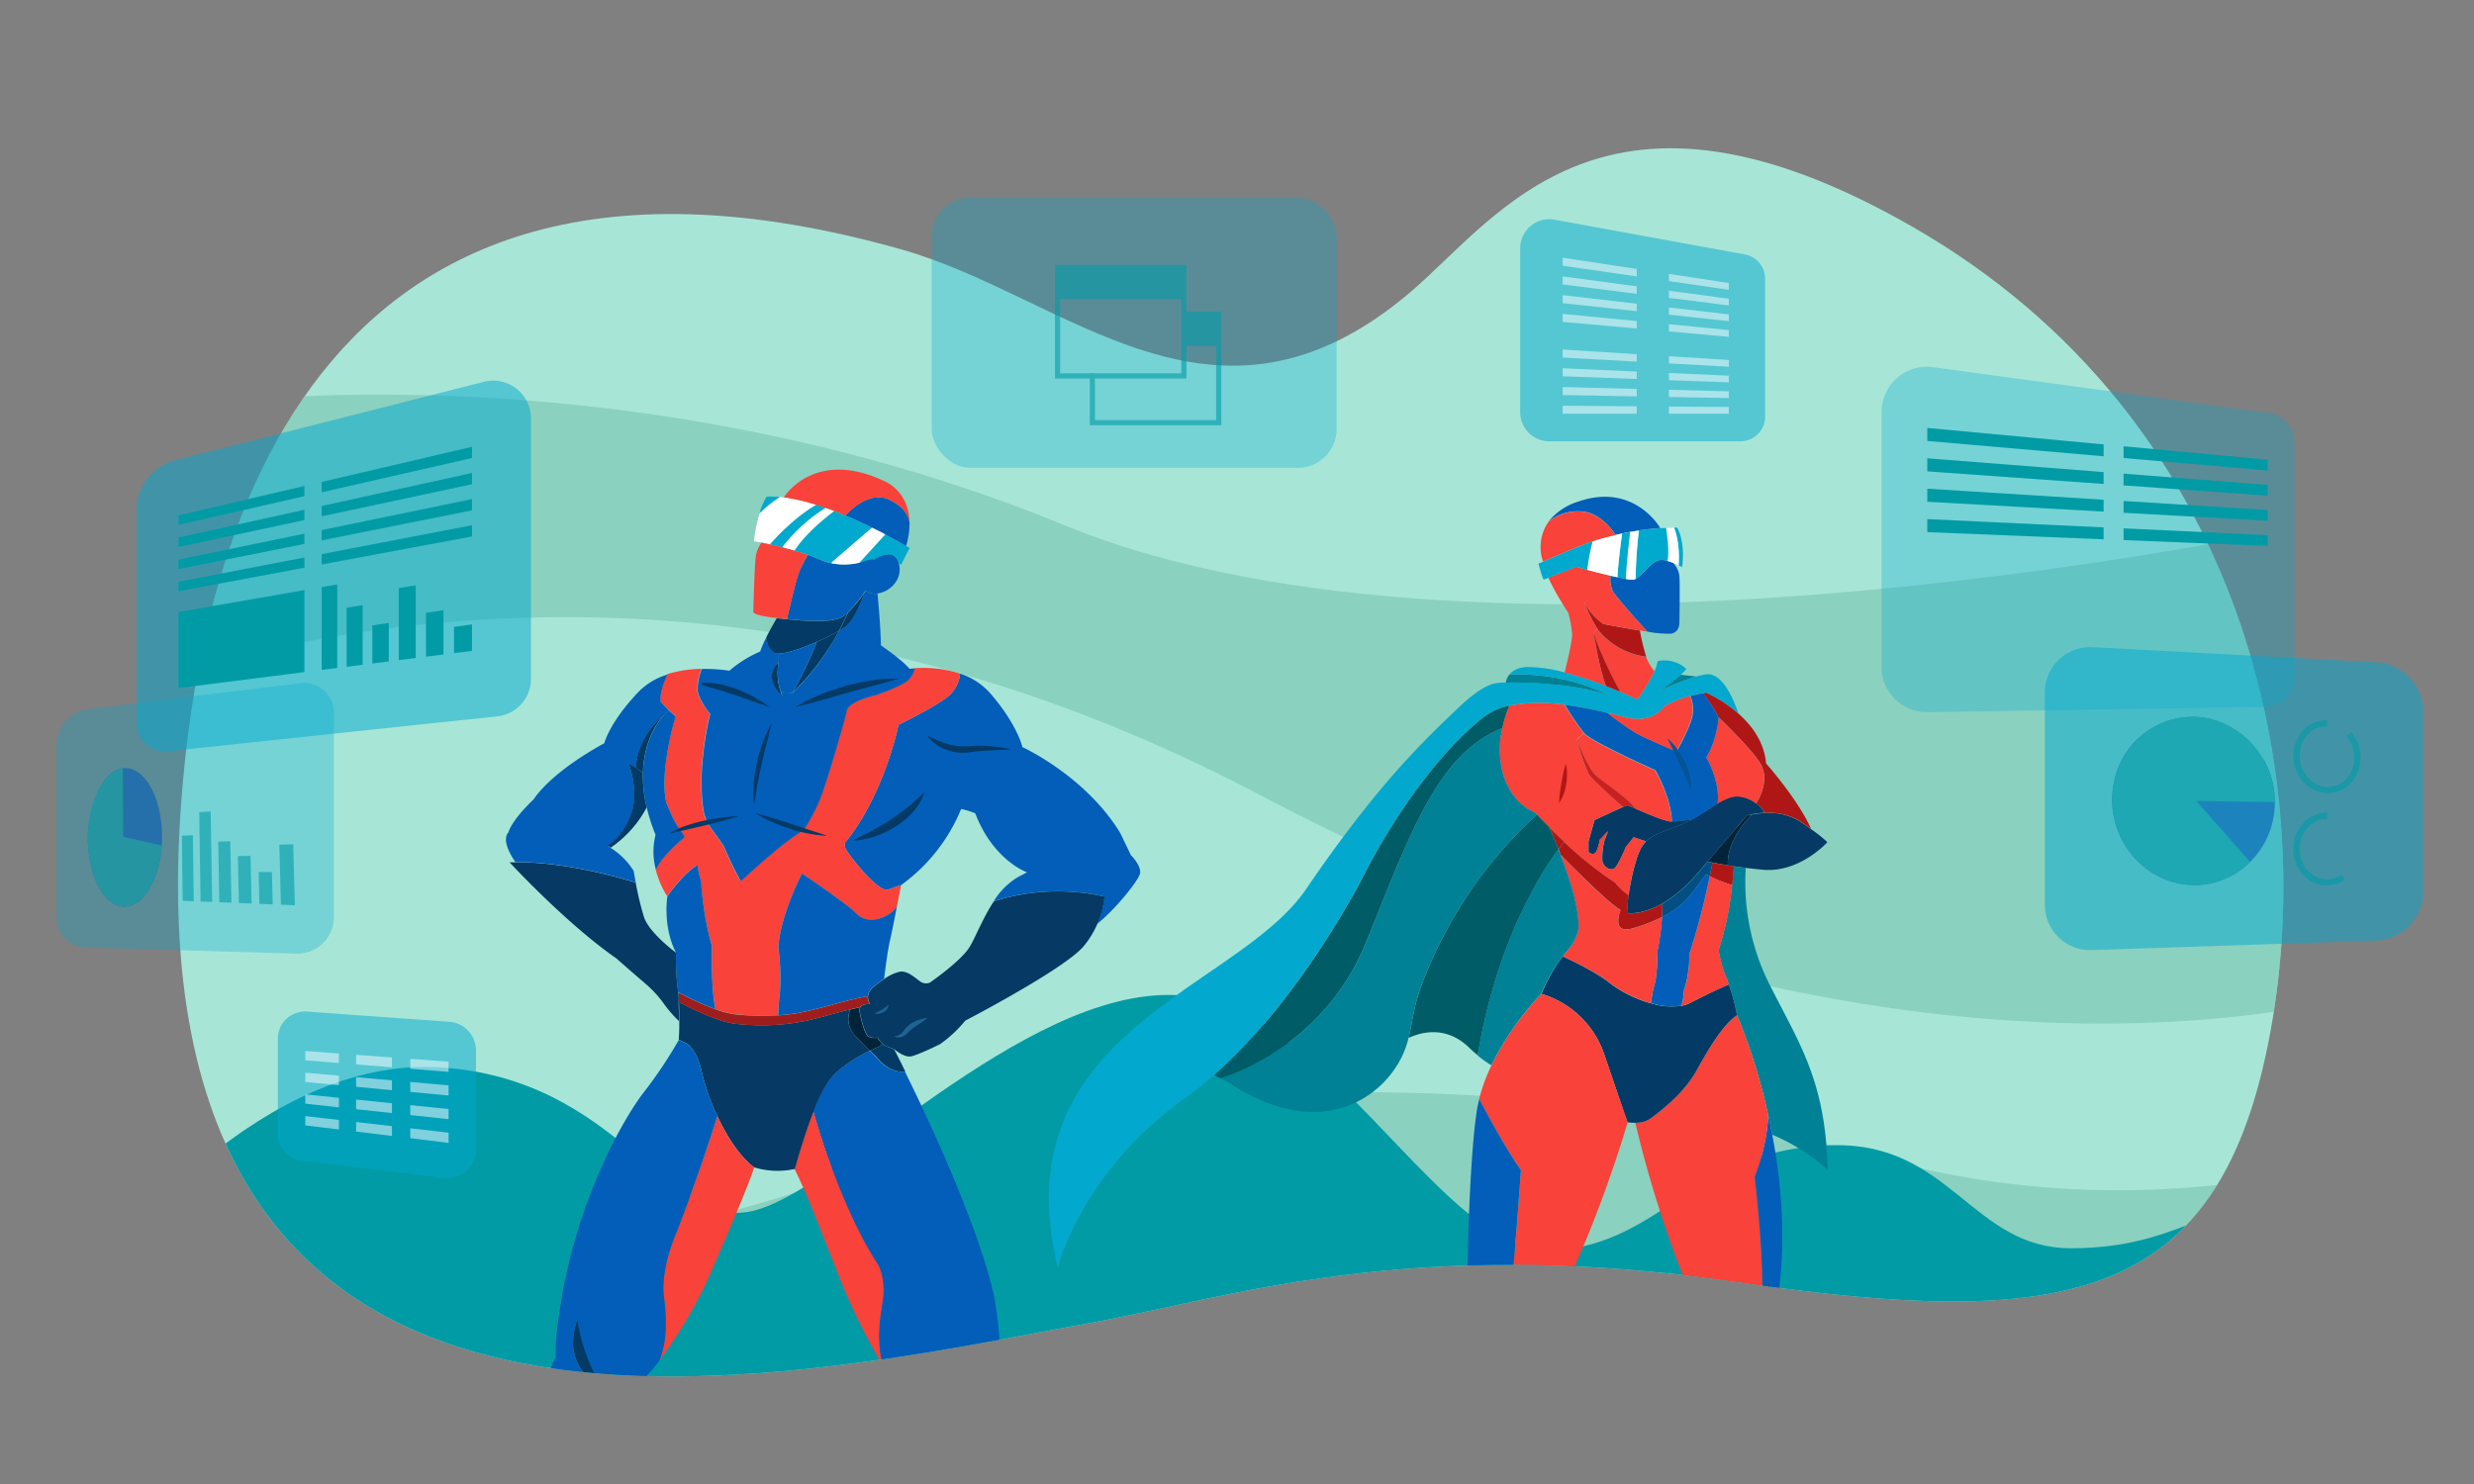 <svg xmlns="http://www.w3.org/2000/svg" xmlns:xlink="http://www.w3.org/1999/xlink" viewBox="0 0 600 360"><rect x="0" y="0" width="600" height="360" fill="#808080" stroke="none"/><defs><style>.cls-1{fill:none;}.cls-2{fill:#a7e6d7;}.cls-3{clip-path:url(#clip-path);}.cls-4{fill:#71bca8;}.cls-23,.cls-25,.cls-4{opacity:0.5;}.cls-5{fill:#019ba6;}.cls-6{fill:#063963;}.cls-7{fill:#008196;}.cls-8{fill:#af1717;}.cls-9{fill:#025eb8;}.cls-10{fill:#043a66;}.cls-11{fill:#f8423a;}.cls-12{fill:#03233a;}.cls-13{fill:#02a8cd;}.cls-14{fill:#024f84;}.cls-15,.cls-23,.cls-24{fill:#02a9ce;}.cls-16{fill:#fff;}.cls-17{fill:#c92020;}.cls-18{fill:#005c66;}.cls-19{fill:#9e1e1e;}.cls-20{fill:#1d6493;}.cls-21{fill:#045496;}.cls-22{fill:#024e82;}.cls-24{opacity:0.3;}.cls-26{opacity:0.6;}.cls-27{clip-path:url(#clip-path-3);}</style><clipPath id="clip-path"><path class="cls-1" d="M44.1,192.7c3.59-44.25,22-175.34,174.56-132.18C258.88,71.9,294.47,111.31,342,70.91,363.53,52.61,389.06,12,464,55.12c80.83,46.52,98.75,134.82,86.09,198s-49.66,69.44-129,57.87-123.61,4-157,10C192.75,333.8,29.42,374.15,44.1,192.7Z"/></clipPath><clipPath id="clip-path-3"><polygon class="cls-1" points="260.26 90.56 286.49 90.56 286.49 73.89 302.36 73.89 302.36 103.16 291.05 114.47 270.65 114.47 257.1 106.58 255.85 96.4 260.26 90.56"/></clipPath></defs><title>Ilustracion_Quienes_estamos_detras</title><g id="_03" data-name="03"><path class="cls-2" d="M44.1,192.7c3.59-44.25,22-175.34,174.56-132.18C258.88,71.9,294.47,111.31,342,70.91,363.53,52.61,389.06,12,464,55.12c80.83,46.52,98.75,134.82,86.09,198s-49.66,69.44-129,57.87-123.61,4-157,10C192.75,333.8,29.42,374.15,44.1,192.7Z"/><g class="cls-3"><path class="cls-4" d="M54.2,97.6s99.46-13.11,204.12,29.88,300.69,0,300.69,0l18.5,112.46S465.75,277.6,306,193.09,16,173.59,16,173.59Z"/><path class="cls-4" d="M54.78,314s97.21-7.16,156.74-31.4S382,260.23,456.31,281s137.39-6.83,137.39-6.83l-10.41,33.93L476.64,384.41,124.17,403.49,54.78,356.77Z"/><path class="cls-5" d="M27,304.39s36.24-48.23,79.78-45.46,54.54,39.19,75.29,34.94,65.72-54.06,103.14-52.48,64.76,63.94,91.75,62,34-25,67.87-25.58c28.24-.46,33.52,25,57.4,25,30.57,0,35.25-16.32,65.25-10.18s-8.55,57.68-38,66.31-334.25,54.91-421.64,30.84S8.39,334.25,27,304.39Z"/></g></g><g id="_02" data-name="02"><g class="cls-3"><path class="cls-6" d="M423.41,210.54c-1-.12-2-.25-2.93-.39l-1.44-.23c-.33-6.27,5.5-12,5.81-12.33h0a23,23,0,0,1,3-.34,14.4,14.4,0,0,1,8.45,1.87c1.12.74,2.07,1.39,2.89,2a35.16,35.16,0,0,1,4,3.18s-6.63,7.35-15.35,6.71C426.33,210.87,424.82,210.72,423.41,210.54Z"/><path class="cls-7" d="M443.25,283.81a46.76,46.76,0,0,0-13.44-8.54c-.32-1.78-.69-3.49-1.07-5.15h0a142.28,142.28,0,0,0-7.48-23.82,43.89,43.89,0,0,0-2-7.48c-.39-1.13-.74-2.07-1-2.58a37.28,37.28,0,0,1-1.47-5.7,78.4,78.4,0,0,0,3.28-15.84c.3-2.76.38-4.54.38-4.54.91.14,1.9.27,2.93.39a55.22,55.22,0,0,0,5.4,27.53C436.12,252.82,442.78,261.85,443.25,283.81Z"/><path class="cls-8" d="M421.6,173.1c3.2,2.83,6.27,6.86,6.71,12.1,0,0,7.66,8.58,10.93,15.89-.82-.58-1.77-1.23-2.89-2a14.4,14.4,0,0,0-8.45-1.87V197a7,7,0,0,0-2-2.11s3.68-5.34,1-9.7c-1.82-3-7-8.15-10.06-11.15l-.3-.3c-.26-1.07-3.49-5.54-3.49-5.54v-.08c.26,0,.51-.07.78-.09A31.93,31.93,0,0,1,421.6,173.1Z"/><path class="cls-9" d="M429.81,275.27c2.22,11.58,3.45,25.51,1.38,39.54l-.65,3.46a91.55,91.55,0,0,1,.63,9.21h0a10.38,10.38,0,0,1-1.54.39c0-3.86-2.47-10-2.47-10,1-10.65-1.62-32.37-1.62-32.37,3.59-9.49,3.23-15.09,3.21-15.4C429.12,271.78,429.49,273.49,429.81,275.27Z"/><path class="cls-10" d="M431.16,327.48h0A18.38,18.38,0,0,1,431,330a14.82,14.82,0,0,1-1.45,4.39c-.15.3-.3.61-.46.88l0,0a6.05,6.05,0,0,1-2.19,1.55v-.42a23,23,0,0,0,2.66-7.79,6,6,0,0,0,0-.75A10.38,10.38,0,0,0,431.16,327.48Z"/><path class="cls-8" d="M429.62,327.87a6,6,0,0,1,0,.75,23,23,0,0,1-2.66,7.79v.42a4.18,4.18,0,0,1-4.25-.67c-3.52-2.61-3.93-10.68-3.93-10.68A14.33,14.33,0,0,0,429.62,327.87Z"/><path class="cls-9" d="M429.1,335.28l0,0c.16-.27.31-.58.46-.88l-1,10.89h-2l.31-8.43A6.05,6.05,0,0,0,429.1,335.28Z"/><path class="cls-11" d="M428.74,270.12c0,.31.38,5.91-3.21,15.4,0,0,2.58,21.72,1.62,32.37,0,0,2.45,6.12,2.47,10a14.33,14.33,0,0,1-10.89-2.39s.41,8.07,3.93,10.68a4.18,4.18,0,0,0,4.25.67l-.31,8.43H409.1c1-7.81,2-10,3.27-12.48s2-4.77,1.51-7.41-4.45-12.7-4.45-12.7a279.06,279.06,0,0,1-12.83-40.31,6.37,6.37,0,0,0,3.43-.86c1.78-1.28,8.17-5.82,11.5-11.93s6.76-11.37,9.73-13.28a142.28,142.28,0,0,1,7.48,23.82Z"/><path class="cls-6" d="M423.68,197.83h0c-1,1.06-3.8,4.48-9.55,11.16l-2.74,3.17a32.42,32.42,0,0,1-8.23,7c-5,2.85-8.32,2.34-8.32,2.34a14.71,14.71,0,0,1,.15-4.38c.58-4.28,2-10.1,3.43-12.06a8,8,0,0,1,.82-1c2-1.95,4.67-2.34,8.83-4.18.85-.37,1.65-.77,2.42-1.2,2.28-1.27,4.22-2.68,6-3.77a15.06,15.06,0,0,1,3-1.46c3.31-1.1,6.34,1.38,6.34,1.38a7,7,0,0,1,2,2.11v.24a23,23,0,0,0-3,.34h0C424.21,197.71,423.79,197.81,423.68,197.83Z"/><path class="cls-11" d="M426.88,185.2c2.67,4.36-1,9.7-1,9.7s-3-2.48-6.34-1.38a15.06,15.06,0,0,0-3,1.46c.71-5.37-2.73-11.23-2.73-11.23,2.55-4,3-9.7,3-9.7C419.92,177.05,425.06,182.22,426.88,185.2Z"/><path class="cls-12" d="M415.31,209.25l-1.2-.25c5.75-6.68,8.58-10.1,9.55-11.16h0c.11,0,.53-.12,1.17-.24-.31.32-6.14,6.06-5.81,12.33C417.6,209.69,416.34,209.45,415.31,209.25Z"/><path class="cls-13" d="M392.94,167.82c2,.83,3.45,1.52,4.12,1.84a45.61,45.61,0,0,0,4.18-6.85,9.65,9.65,0,0,0,.8-2.43,7.85,7.85,0,0,1,6.95,1.91,12.52,12.52,0,0,1-1.4,1.4,44.4,44.4,0,0,1-5.48,4.15,54.66,54.66,0,0,1,9.26-3.73,21.71,21.71,0,0,1,2.35-.52c4.14-.63,7,6.81,7.88,9.51a31.93,31.93,0,0,0-7.8-5.06c-.27,0-.52.05-.78.09a22.24,22.24,0,0,0-3.15.68,30.78,30.78,0,0,0-6.27,2.57s-2.54,4.28-9.27,2.67c-1.17-.28-2.71-.68-4.51-1.09v0a102.9,102.9,0,0,0-10.4-2,40.24,40.24,0,0,0-13.35.21,15.58,15.58,0,0,0-6.37,2.86c-16.51,13.12-28.75,37.88-28.75,37.88s-15,30-36.51,48.9a84.06,84.06,0,0,1-6.92,5.49c-25.15,17.83-31,41.18-31,41.18-13.83-57.29,43.39-67.09,60.18-91.71,16.1-23.62,26.93-34.63,37.56-44.6,1.77-1.66,5.18-4.64,8.11-5.35a15.4,15.4,0,0,1,2.85-.24c6.31-.19,20.16.69,25.36,3.39-.54-.34-9.82-5.83-24.5-5.36,1.59-1.94,4.53-1.8,4.53-1.8a35.41,35.41,0,0,1,8.93,1.33,87.83,87.83,0,0,1,10,3.27C390.75,166.91,391.91,167.39,392.94,167.82Z"/><path class="cls-8" d="M420.48,210.15s-.08,1.78-.38,4.54h-.05a29.32,29.32,0,0,1-5.4-2.16c.39-1.89.62-3.13.66-3.27,1,.2,2.29.44,3.73.67Z"/><path class="cls-10" d="M407.76,244a7.66,7.66,0,0,0,2.28-.76c5.54-2.91,9.22-4.42,9.22-4.42a43.89,43.89,0,0,1,2,7.48c-3,1.91-6.39,7.17-9.73,13.28s-9.72,10.65-11.5,11.93a6.37,6.37,0,0,1-3.43.86,12.87,12.87,0,0,1-1.9-.12S393,267.39,389,255.59a23,23,0,0,0-15.16-14.49A41,41,0,0,1,379,232s7.85,3.52,11.55,6.58a29.36,29.36,0,0,0,9.78,4.8A17.18,17.18,0,0,0,407.76,244Z"/><path class="cls-11" d="M420.05,214.68h.05a78.4,78.4,0,0,1-3.28,15.84,37.28,37.28,0,0,0,1.47,5.7c.23.51.58,1.45,1,2.58,0,0-3.68,1.51-9.22,4.42a7.66,7.66,0,0,1-2.28.76,13,13,0,0,0,.6-3.7c1.32-3.47,1.4-9,1.4-9a174.18,174.18,0,0,0,4.89-18.76A29.32,29.32,0,0,0,420.05,214.68Z"/><path class="cls-9" d="M416.52,173.75l.3.3s-.48,5.67-3,9.7c0,0,3.44,5.86,2.73,11.23-1.83,1.09-3.77,2.5-6,3.77a27.12,27.12,0,0,1-5.06.54c-.24-6-4-12.46-4-12.46s-15.44-6.87-17.28-9a65.94,65.94,0,0,1-4.68-6.85,102.9,102.9,0,0,1,10.4,2v0a76.09,76.09,0,0,0,6.89,4.87c2.39,1.34,9.82,4.45,9.82,4.45s3.79-6.72,3.94-9.34a8.93,8.93,0,0,0-.6-4.13,22.24,22.24,0,0,1,3.15-.68v.08S416.26,172.68,416.52,173.75Z"/><path class="cls-14" d="M415.31,209.25c0,.14-.27,1.38-.66,3.27-.54-.27-.86-.46-.86-.46l-3.3,4.42a19.86,19.86,0,0,1-7.42,6c.12-1.91.07-3.12.07-3.25a32.42,32.42,0,0,0,8.23-7l2.74-3.17Z"/><path class="cls-9" d="M414.65,212.52a174.18,174.18,0,0,1-4.89,18.76s-.08,5.54-1.4,9a13,13,0,0,1-.6,3.7,17.18,17.18,0,0,1-7.39-.64l.57-3.46c1.21-3.27.93-8.68.93-8.68a56.73,56.73,0,0,0,1.2-8.76,19.86,19.86,0,0,0,7.42-6l3.3-4.42S414.11,212.25,414.65,212.52Z"/><path class="cls-7" d="M407.59,163.69l3.78.42a54.66,54.66,0,0,0-9.26,3.73A44.4,44.4,0,0,0,407.59,163.69Z"/><path class="cls-11" d="M409.87,168.81a8.93,8.93,0,0,1,.6,4.13c-.15,2.62-3.94,9.34-3.94,9.34s-7.43-3.11-9.82-4.45a76.09,76.09,0,0,1-6.89-4.87c1.8.41,3.34.81,4.51,1.09,6.73,1.61,9.27-2.67,9.27-2.67A30.78,30.78,0,0,1,409.87,168.81Z"/><path class="cls-6" d="M393.6,195.78a7.56,7.56,0,0,1,1.1-.41,20.37,20.37,0,0,1,2,.81c2.51,1.09,6.7,2.92,8.36,3.08a1.87,1.87,0,0,0,.34,0,27.12,27.12,0,0,0,5.06-.54c-.77.43-1.57.83-2.42,1.2-4.16,1.84-6.85,2.23-8.83,4.18l-3-1-1.91,2.41s-1.92,4.6-2.79,5.18-2.67-.29-2.9-1.87a17.72,17.72,0,0,1,.46-4.72l.93-2.48-2,2.1s-.46,2.72-1.16,3.24-1.58-.23-1.58-.23v-2.63l1.46-5.16S391.39,196.75,393.6,195.78Z"/><path class="cls-15" d="M406.77,128s2,3.16,1.19,9.58c0,0-.33-.2-.85-.45.42-5.8-1.09-9.08-1.09-9.08V128Z"/><path class="cls-9" d="M392.28,140c.75.17,1.45.31,2.05.41a6.14,6.14,0,0,0,2,.14,1.42,1.42,0,0,0,.35-.14c1.59-.8,3.65-4,5.55-4.49a4.63,4.63,0,0,1,2.16.13,14,14,0,0,1,1.34.44,5.59,5.59,0,0,1,1.56,3.28c.17,2,0,11.14,0,11.14s.17,2.4-2,2.82a27,27,0,0,1-5.78-.51s-7.41-8.15-8.32-9.69a7.08,7.08,0,0,1-.58-3.9C391.2,139.81,391.75,139.93,392.28,140Z"/><path class="cls-16" d="M406,128.06s1.51,3.28,1.09,9.08c-.38-.18-.87-.4-1.39-.61a14,14,0,0,0-1.34-.44c.57-2.37-.27-7.72-.33-8,.66,0,1.32,0,2-.06Z"/><path class="cls-11" d="M405.41,199.29a1.87,1.87,0,0,1-.34,0c-1.66-.16-5.85-2-8.36-3.08-2.47-3.1-8-6.42-9.8-8.18s-4.35-8.09-4.55-8.56v0l1.74-1.57c1.84,2.13,17.28,9,17.28,9S405.17,193.29,405.41,199.29Z"/><path class="cls-15" d="M404.05,128.07c.06.3.9,5.65.33,8a4.63,4.63,0,0,0-2.16-.13c-1.9.48-4,3.69-5.55,4.49a114,114,0,0,1,.79-11.73c1.68-.25,3.43-.45,5.19-.58Z"/><path class="cls-8" d="M403.14,219.2c0,.13.05,1.34-.07,3.25a39.71,39.71,0,0,1-7.35,2.81c-5.06,1.35-2.7-4.52-2.7-4.52-3-1.55-14.5-13.33-14.5-13.33L378,206c.63-.84,1.1-1.44,1.38-1.78a86.21,86.21,0,0,0,12.35,9.87,15.3,15.3,0,0,0,3.27,3.06,14.71,14.71,0,0,0-.15,4.38S398.18,222.05,403.14,219.2Z"/><path class="cls-9" d="M402.65,128.09v0c-1.76.13-3.51.33-5.19.58l-2.13.35c-.67.12-1.32.24-1.94.38l-1.6.35s-3.34-5.52-8.4-5.7a11.24,11.24,0,0,0-7.85,2.49,14.66,14.66,0,0,1,7.16-4.84C396.33,116.92,402.65,128.09,402.65,128.09Z"/><path class="cls-11" d="M403.07,222.45a56.73,56.73,0,0,1-1.2,8.76s.28,5.41-.93,8.68l-.57,3.46a29.36,29.36,0,0,1-9.78-4.8C386.89,235.49,379,232,379,232c.66-.86,1.27-1.54,1.85-2.24a9.86,9.86,0,0,0,2-4.8c0-5.14-2.34-12.31-4.34-17.52,0,0,11.46,11.78,14.5,13.33,0,0-2.36,5.87,2.7,4.52A39.71,39.71,0,0,0,403.07,222.45Z"/><path class="cls-11" d="M399.74,160.54a11.73,11.73,0,0,0,1.5,2.27,45.61,45.61,0,0,1-4.18,6.85c-.67-.32-2.15-1-4.12-1.84-1-1.77-4.9-9.17-6.47-14.44a.08.08,0,0,1,0,0l.92-.79a8.42,8.42,0,0,0,.75.93,17.81,17.81,0,0,0,11.09,5.81h0A6.9,6.9,0,0,0,399.74,160.54Z"/><path class="cls-8" d="M399.24,159.3h0a17.81,17.81,0,0,1-11.09-5.81,8.42,8.42,0,0,1-.75-.93,37,37,0,0,1-3.28-6.72,14.36,14.36,0,0,0,4.77,5.54s4.49.88,8.82,1.58h0A52.92,52.92,0,0,0,399.24,159.3Z"/><path class="cls-11" d="M372.73,197.65l-.6-.64s-5.52-1.74-7.72-9.65a23,23,0,0,1-.08-10.72,28.37,28.37,0,0,1,1.73-5.45,40.24,40.24,0,0,1,13.35-.21,65.94,65.94,0,0,0,4.68,6.85l-1.74,1.57v0a72.37,72.37,0,0,0,2.87,8.24c.77,1.3,5.6,5.6,8.37,8.1-2.21,1-6.91,3.19-6.91,3.19l-1.46,5.16v2.63s.88.76,1.58.23,1.16-3.24,1.16-3.24l2-2.1-.93,2.48a17.72,17.72,0,0,0-.46,4.72c.23,1.58,2,2.45,2.9,1.87s2.79-5.18,2.79-5.18l1.91-2.41,3,1a8,8,0,0,0-.82,1c-1.39,2-2.85,7.78-3.43,12.06a15.3,15.3,0,0,1-3.27-3.06,86.21,86.21,0,0,1-12.35-9.87c-1.34-1.27-2.58-2.47-3.63-3.5h0C374.37,199.38,373.33,198.29,372.73,197.65Z"/><path class="cls-11" d="M384.1,145.84a37,37,0,0,0,3.28,6.72l-.92.79a.08.08,0,0,0,0,0c.08.55,1.41,9,3,13.05a87.83,87.83,0,0,0-10-3.27c.46-1.84,1.89-7.66,1.82-9.34a30.38,30.38,0,0,0-.94-5.18,63.43,63.43,0,0,1-4.85-8.48l6.74-2.66,2.66.74c1.61.42,3.71,1,5.69,1.43a7.08,7.08,0,0,0,.58,3.9c.91,1.54,8.32,9.69,8.32,9.69-.6-.09-1.23-.19-1.84-.3-4.33-.7-8.82-1.58-8.82-1.58A14.36,14.36,0,0,1,384.1,145.84Z"/><path class="cls-16" d="M397.46,128.72a114,114,0,0,0-.79,11.73,1.42,1.42,0,0,1-.35.14,6.14,6.14,0,0,1-2-.14c0-3.22,1-11.38,1-11.38Z"/><path class="cls-15" d="M395.33,129.07s-1,8.16-1,11.38c-.6-.1-1.3-.24-2.05-.41.1-3.38,1.11-10.59,1.11-10.59C394,129.31,394.66,129.19,395.33,129.07Z"/><path class="cls-17" d="M396.71,196.18a20.37,20.37,0,0,0-2-.81,7.56,7.56,0,0,0-1.1.41c-2.77-2.5-7.6-6.8-8.37-8.1a72.37,72.37,0,0,1-2.87-8.24c.2.47,2.8,6.87,4.55,8.56S394.24,193.08,396.71,196.18Z"/><path class="cls-11" d="M361.73,258.43a71,71,0,0,1,12.06-17.33A23,23,0,0,1,389,255.59c4,11.8,5.75,16.65,5.75,16.65S385,306,371.9,326c0,0,0,.19,0,.53,0-.54-.28-1.07-1.78,1.09-2.16,3.12-8.47,1.13-8.47,1.13,1.4-4.21,4.21-11.12,4.21-11.12,1.4-9.72,3-33.83,3-33.83-3.65-4.93-9.9-16.69-10.14-17.16A42,42,0,0,1,361.73,258.43Z"/><path class="cls-16" d="M393.39,129.45s-1,7.21-1.11,10.59c-.53-.11-1.08-.23-1.65-.37-2-.46-4.08-1-5.69-1.43a47.35,47.35,0,0,1,1.3-6.92c1.41-.47,3.33-1,5.55-1.52Z"/><path class="cls-8" d="M386.47,153.38c1.57,5.27,5.51,12.67,6.47,14.44-1-.43-2.19-.91-3.45-1.39C387.88,162.34,386.55,153.93,386.47,153.38Z"/><path class="cls-11" d="M383.39,124.1c5.06.18,8.4,5.7,8.4,5.7-2.22.5-4.14,1-5.55,1.52l-.8.27c-2.93,1.06-8.78,3.59-11.21,4.66a10.7,10.7,0,0,1,1.31-9.66A11.24,11.24,0,0,1,383.39,124.1Z"/><path class="cls-15" d="M386.24,131.32a47.35,47.35,0,0,0-1.3,6.92l-2.66-.74-6.74,2.66-1.15.46s-.34-.29-1.28-3.88l1.12-.49c2.43-1.07,8.28-3.6,11.21-4.66Z"/><path class="cls-7" d="M382.86,224.93a9.86,9.86,0,0,1-2,4.8c-.58.7-1.19,1.38-1.85,2.24a41,41,0,0,0-5.25,9.13,71,71,0,0,0-12.06,17.33,25.09,25.09,0,0,1-3.34-2.38c4.56-27.71,15.39-44.43,19.58-50l.55,1.4C380.52,212.62,382.86,219.79,382.86,224.93Z"/><path class="cls-8" d="M375.72,200.73c1,1,2.29,2.23,3.63,3.5-.28.34-.75.94-1.38,1.78C376.81,203.11,375.87,201.05,375.72,200.73Z"/><path class="cls-18" d="M375.72,200.73c.15.32,1.09,2.38,2.25,5.28-4.19,5.61-15,22.33-19.58,50a26.41,26.41,0,0,1-2-1.78c-5.33-5.22-11.08-4.13-14.79-2.44.87-3.5,1.13-7.1,2.93-12.23a106.78,106.78,0,0,1,28.2-41.95c.6.64,1.64,1.73,3,3.07Z"/><path class="cls-7" d="M341.6,251.83a22.32,22.32,0,0,1-3.94,8.29c-5.34,7.3-18.61,15.64-38.27,3.41-1.16-.72-2.3-1.38-3.42-1.95,0,0,24.4-6.67,35.09-32.42,10.08-24.25,16.83-46.14,33.27-52.52a23,23,0,0,0,.08,10.72c2.2,7.91,7.72,9.65,7.72,9.65l.6.64a106.78,106.78,0,0,0-28.2,41.95C342.73,244.73,342.47,248.33,341.6,251.83Z"/><path class="cls-8" d="M371.86,326.54c0,.1,0,.21,0,.33a.79.79,0,0,1,0,.14c0,.39-.08.89-.14,1.46a.25.25,0,0,1,0,.08c-.46,2.43-5.17,7.81-6.54,9.13-1.15,1.1-2.77,1.12-4.48-.84l.95-8.08s6.31,2,8.47-1.13C371.58,325.47,371.84,326,371.86,326.54Z"/><path class="cls-11" d="M371.68,328.55a40.51,40.51,0,0,1-1.92,9.07l-.9,7.64H356.1l4.44-7.37.12-1.05c1.71,2,3.33,1.94,4.48.84C366.51,336.36,371.22,331,371.68,328.55Z"/><path class="cls-7" d="M366.05,163.63c14.68-.47,24,5,24.5,5.36-5.2-2.7-19.05-3.58-25.36-3.39A4.16,4.16,0,0,1,366.05,163.63Z"/><path class="cls-9" d="M368.86,283.81s-1.64,24.11-3,33.83c0,0-2.81,6.91-4.21,11.12,0,0-3.17-1.3-4.36-3.28,0,0,0,5.9,2.18,9.59a11.28,11.28,0,0,0,1.23,1.77l-.12,1.05-4.44,7.37h-5.59c.16-.61,2.29-10.39,2.91-13.9a57,57,0,0,1,2.13-7.79s.24-38.7,2.53-53.82a27.5,27.5,0,0,1,.64-3.1C359,267.12,365.21,278.88,368.86,283.81Z"/><path class="cls-18" d="M366.06,171.19a28.37,28.37,0,0,0-1.73,5.45c-16.44,6.38-23.19,28.27-33.27,52.52C320.37,254.91,296,261.58,296,261.58l-1.54-.75c21.51-18.91,36.51-48.9,36.51-48.9s12.24-24.76,28.75-37.88A15.58,15.58,0,0,1,366.06,171.19Z"/><path class="cls-10" d="M361.61,328.76l-.95,8.08a11.28,11.28,0,0,1-1.23-1.77c-2.14-3.69-2.18-9.59-2.18-9.59C358.44,327.46,361.61,328.76,361.61,328.76Z"/><path class="cls-9" d="M233.1,196.25a42.82,42.82,0,0,1-14.58,18.48s-.67.17-3.05,1.06-8.85-7.46-10.08-9.35,0-2.57,0-2.57c9.23-11.72,12.52-28.07,12.52-28.07s10.78-5.17,12.86-7.68a7.9,7.9,0,0,0,2.05-4.71,16.52,16.52,0,0,1,7.28,4.71c6.69,7.69,7.85,13.11,7.85,13.11s15.34,7,23.76,20.89l2.54,5.3s2.77,2.77,2.19,4.62-5.89,8.53-10.39,12.12a22.19,22.19,0,0,0,1.78-6.67A51.16,51.16,0,0,0,241,218.63a17.36,17.36,0,0,1,5.94-5.9c.77-.4,1.48-.78,2.15-1.11-.25-.09-8.24-3-12.56-14.3A17.94,17.94,0,0,0,233.1,196.25Z"/><path class="cls-6" d="M216.89,254.55l-2-.77a4.84,4.84,0,0,1-.91-.62,5.5,5.5,0,0,1-1.11-1.46,3.73,3.73,0,0,1-2.3-.32c-.85-.77-1.7-3.93-2.08-6a1.35,1.35,0,0,1,.17-1.07c.59-.89,2.38-.72,2.38-.72a3.1,3.1,0,0,1-.53-1.91,3.57,3.57,0,0,1,1.45-2.35,28.37,28.37,0,0,1,2.51-1.86,10.92,10.92,0,0,1,3.75-1.75c2.16-.38,4.4,2.24,5.45,2.65a2.45,2.45,0,0,0,1.84,0s7.38-5.08,9.57-8.54c1.39-2.18,3.19-7,5.95-11.18a51.16,51.16,0,0,1,26.86-1.14,22.19,22.19,0,0,1-1.78,6.67,22.78,22.78,0,0,1-3.24,5.3c-4.6,5.56-28.76,18.11-28.76,18.11a31.29,31.29,0,0,1-6.09,5.69s-5.55,2.76-7.18,3-3.89-1.69-3.89-1.69Z"/><path class="cls-9" d="M258,359.43c2.62,7.13-24.82,5.53-24.82,5.53l-1.82-9.62a44.68,44.68,0,0,1-4.48-8.51s7.44,7.95,7.83,8.2,3,1.91,5.73-2.75,0-6.95,0-6.95l-1-2.19,1-4.71,1.56-.59a36.33,36.33,0,0,0,3.76,8.33C248.13,349.52,255.41,352.29,258,359.43Z"/><path class="cls-9" d="M242,337.84l-1.56.59-1.65,2.05-1.92-1.15a30,30,0,0,1-6.26-5.62c.65,7-6.84,9.43-6.84,9.43-1.81-1.21-4.57-3.65-7.57-8.48-.68-1.09-1.32-2.15-2-3.22-1.53-5-1.16-9.39-.23-15.48s-1.22-9.35-1.22-9.35c-9.65-14.88-15.51-37-15.51-37a34.08,34.08,0,0,1,3.66-7.36c2.51-3.33,7.18-6,10-7.35.88.85,1.47,1.37,1.47,1.37s2.88,4.2,7.09,3.67C225.35,271.83,237.08,297,241,314c0,0,2.92,14.56.74,22.86C241.72,336.85,241.83,337.22,242,337.84Z"/><path class="cls-10" d="M240.47,345.33s2.68,2.3,0,6.95-5.35,3-5.73,2.75-7.83-8.2-7.83-8.2c-.34-.84-.65-1.69-.92-2.58a7.76,7.76,0,0,1-2.19-1.11s7.49-2.41,6.84-9.43a30,30,0,0,0,6.26,5.62l1.92,1.15,1.65-2.05-1,4.71Z"/><path class="cls-11" d="M232.83,163.41a7.9,7.9,0,0,1-2.05,4.71c-2.08,2.51-12.86,7.68-12.86,7.68s-3.29,16.35-12.52,28.07c0,0-1.22.68,0,2.57s7.68,10.23,10.08,9.35,3.05-1.06,3.05-1.06-.44,2.34-1,5.17c-2.34,3.21-7.28,4.37-9.73,1.84s-13.32-9.81-13.32-9.81-5.18,9.79-5.75,17.88a55.53,55.53,0,0,1,.4,10.94,49.4,49.4,0,0,0-.4,5.56,67.88,67.88,0,0,1-10.07-.23,22.27,22.27,0,0,1-5.14-1.28c-1.13-5-.87-15.32-.87-15.32A73.85,73.85,0,0,1,170,213.8a19.18,19.18,0,0,1-.87-4c-3.78,2.35-7.32,7.65-7.32,7.65a22.68,22.68,0,0,1-2.78-6.48h0c1.49-3.5,6.76-7.73,6.76-7.73s.73.08-.94-2-3.27-6.64-3.27-6.64c-1.77-7.92,2.29-20.94,2.29-20.94-.62-.5-1.21-1-1.74-1.52-1.14-1.09-1.92-2-1.92-2-.49-2.35,1.6-6.6,1.6-6.6a29.87,29.87,0,0,1,8.32-1.29,12.23,12.23,0,0,0-1,5.33c.3,2.38,3,5.57,3,5.57s-3.42,13.68-1.46,24.1l.7,2.22,4,5.59a93.14,93.14,0,0,0,4.19,8.67s6.7-6.09,10-8.67a54,54,0,0,1,5.25-3.7,44.15,44.15,0,0,0,4-7.52c1.62-4.08,6.07-19.2,6.48-21.49s7-3.72,7-3.72,7.07-2.45,8.21-4a6.37,6.37,0,0,0,1.24-2.35v-.18A29.16,29.16,0,0,1,232.83,163.41Z"/><path class="cls-9" d="M221.83,162.14v.18a6.37,6.37,0,0,1-1.24,2.35c-1.14,1.58-8.21,4-8.21,4s-6.57,1.43-7,3.72-4.86,17.41-6.48,21.49a44.15,44.15,0,0,1-4,7.52,54,54,0,0,0-5.25,3.7c-3.31,2.58-10,8.67-10,8.67a93.14,93.14,0,0,1-4.19-8.67l-4-5.59-.7-2.22c-2-10.42,1.46-24.1,1.46-24.1s-2.68-3.19-3-5.57a12.23,12.23,0,0,1,1-5.33,38.25,38.25,0,0,1,6.67.42,28.64,28.64,0,0,1,7.46-4.65,25.85,25.85,0,0,1,1.55-3.53c.12,1.38.56,3.06,1.9,3.79a2.21,2.21,0,0,0,1.06.21l0,2c-4.1,4,.88,8.18.88,8.18-.11-.26-.21-.51-.3-.78l2.79.15,0,0A60.71,60.71,0,0,0,203.5,153a12.47,12.47,0,0,0,1.9-1.27c2.25-2,4.2-7.74,4.31-8.09v0l.25-.39a3.67,3.67,0,0,0,2.85.74s.75,7.43.83,12.57c0,0,5,3.37,6.95,5.69C220.6,162.26,221.05,162.19,221.83,162.14Z"/><path class="cls-15" d="M219.77,132.44c.27.15.56.31.83.48L218.54,137l-.47-.26c-.93-3.5-4.37-2-6-1h0l-1.08-.07a12.82,12.82,0,0,1-2.46.85v-.07l6.2-6.8C216.29,130.48,218,131.41,219.77,132.44Z"/><path class="cls-9" d="M220.58,126.81c0,.06,0,.13,0,.18a19.65,19.65,0,0,1-.82,5.45c-1.77-1-3.48-2-5.11-2.82-1.1-.58-2.16-1.12-3.19-1.62-2.31-1.14-4.46-2.1-6.44-2.92,0,0,5.4-6.37,10.67-3.86C219.73,123.16,220.46,125.71,220.58,126.81Z"/><path class="cls-10" d="M219.56,259.94c-4.21.53-7.09-3.67-7.09-3.67s-.59-.52-1.47-1.37c1.43-.71,2.41-1.09,2.41-1.09l.52-.65a4.84,4.84,0,0,0,.91.62l2,.77h0C217.47,255.7,218.39,257.55,219.56,259.94Z"/><path class="cls-9" d="M212,135.71h0c1.68-1,5.12-2.5,6,1l.07.26c.81,3.74-2.4,6.7-5.32,7a3.67,3.67,0,0,1-2.85-.74l-.25.39v0a33,33,0,0,1-4,4.91c-.29.28-.58.53-.87.76-2.3,1.82-8.34,1.42-13.93.88.09-.44,2.3-10,3-11.58s2.06-4,2.06-4c1,.35,2,.74,2.89,1.13a14.21,14.21,0,0,0,2.85.91,15.66,15.66,0,0,0,6.82-.14,12.82,12.82,0,0,0,2.46-.85Z"/><path class="cls-9" d="M217.52,219.9c-.55,2.87-1.23,6.28-1.69,8.3-.55,2.41-1.08,6.42-1.41,9.25a28.37,28.37,0,0,0-2.51,1.86,3.57,3.57,0,0,0-1.45,2.35c-3.7.57-9.16,2.33-14.71,3.62a42.32,42.32,0,0,1-7,1,49.4,49.4,0,0,1,.4-5.56,55.53,55.53,0,0,0-.4-10.94c.57-8.09,5.75-17.88,5.75-17.88s10.86,7.29,13.32,9.81S215.18,223.11,217.52,219.9Z"/><path class="cls-11" d="M220.58,126.81c-.12-1.1-.85-3.65-4.88-5.59-5.27-2.51-10.67,3.86-10.67,3.86-.95-.4-1.87-.76-2.76-1.1q-1.08-.41-2.1-.75h0c-.82-.29-1.61-.54-2.35-.77a50.21,50.21,0,0,0-7.62-1.75l0-.2s7.29-11.73,24.11-3.87C214.32,116.64,220.49,118.9,220.58,126.81Z"/><path class="cls-16" d="M214.66,129.62l-6.2,6.8v.07a15.66,15.66,0,0,1-6.82.14l0-.21c2.48-2.19,9.78-8.42,9.78-8.42C212.5,128.5,213.56,129,214.66,129.62Z"/><path class="cls-11" d="M212.82,306.61S215,309.86,214,316s-1.3,10.44.23,15.48a155.49,155.49,0,0,1-11.58-23.94c-4.51-11.42-6.77-17.5-9.94-23.93,0,0,2.06-7.56,4.56-14C197.31,269.61,203.17,291.73,212.82,306.61Z"/><path class="cls-12" d="M213.93,253.16l-.52.65s-1,.38-2.41,1.09c-1.07-1-2.58-2.5-3.92-4a5.68,5.68,0,0,1-.84-6c.83-.21,1.63-.39,2.37-.55a1.35,1.35,0,0,0-.17,1.07c.38,2.09,1.23,5.25,2.08,6a3.73,3.73,0,0,0,2.3.32A5.5,5.5,0,0,0,213.93,253.16Z"/><path class="cls-6" d="M207.08,250.86c1.34,1.54,2.85,3,3.92,4-2.85,1.38-7.52,4-10,7.35a34.08,34.08,0,0,0-3.66,7.36c-2.5,6.4-4.56,14-4.56,14a19.53,19.53,0,0,1-9.87-.38c-3.51-2.61-6.61-7.51-8.91-12.39a53.12,53.12,0,0,1-3.76-10.55c-1.34-6.11-3.86-7.21-3.86-7.21l-1.77-.83a45.82,45.82,0,0,0,.12-4.64c0-1.67,0-3.36-.08-4.53,0,0,8.8,4.88,14,5.33a53.73,53.73,0,0,0,17.1-.8c3.7-.87,7.37-1.94,10.49-2.73A5.68,5.68,0,0,0,207.08,250.86Z"/><path class="cls-19" d="M188.72,246.31a42.32,42.32,0,0,0,7-1c5.55-1.29,11-3.05,14.71-3.62a3.1,3.1,0,0,0,.53,1.91s-1.79-.17-2.38.72c-.74.16-1.54.34-2.37.55-3.12.79-6.79,1.86-10.49,2.73a53.73,53.73,0,0,1-17.1.8c-5.23-.45-14-5.33-14-5.33,0-.92,0-1.52,0-1.52l-.1-.75.14,0a70.36,70.36,0,0,0,8.89,4.05,22.27,22.27,0,0,0,5.14,1.28A67.88,67.88,0,0,0,188.72,246.31Z"/><path class="cls-10" d="M209.71,143.67c-.11.35-2.06,6.12-4.31,8.09a12.47,12.47,0,0,1-1.9,1.27c.76-1.39,1.49-2.88,2.18-4.45A33,33,0,0,0,209.71,143.67Z"/><path class="cls-15" d="M211.47,128s-7.3,6.23-9.78,8.42l0,.21a14.21,14.21,0,0,1-2.85-.91c-.91-.39-1.88-.78-2.89-1.13s-2.15-.71-3.24-1h0c3.06-4.85,9.6-9.58,9.6-9.58.89.34,1.81.7,2.76,1.1C207,125.9,209.16,126.86,211.47,128Z"/><path class="cls-10" d="M198.08,155.72c-3.47,1.52-7.24,2.84-9.26,2.84a2.21,2.21,0,0,1-1.06-.21c-1.34-.73-1.78-2.41-1.9-3.79,1.18-2.33,2.52-4.59,2.52-4.59l.45.05,2,.2c5.59.54,11.63.94,13.93-.88.29-.23.58-.48.87-.76-.69,1.57-1.42,3.06-2.18,4.45A57,57,0,0,1,198.08,155.72Z"/><path class="cls-16" d="M200.17,123.23q1,.34,2.1.75s-6.54,4.73-9.6,9.58h0c-1-.3-2-.57-3-.81a40.65,40.65,0,0,1,10.48-9.53Z"/><path class="cls-15" d="M197.81,122.46c.74.23,1.53.48,2.35.77a40.65,40.65,0,0,0-10.48,9.53c-1.09-.27-2.13-.51-3-.71,6.5-7.2,11.13-9.5,11.13-9.5Z"/><path class="cls-10" d="M198.08,155.72A57,57,0,0,0,203.5,153a60.71,60.71,0,0,1-11.31,15.06A94.27,94.27,0,0,0,198.08,155.72Z"/><path class="cls-16" d="M197.81,122.46l0,.09s-4.63,2.3-11.13,9.5l-2-.43-1.84-.33a38.65,38.65,0,0,1,1.38-6.77h0a29.5,29.5,0,0,1,4.91-3.94c.34,0,.7.07,1.09.13A50.21,50.21,0,0,1,197.81,122.46Z"/><path class="cls-9" d="M198.08,155.72a94.27,94.27,0,0,1-5.89,12.37l0,0-2.79-.15a14.91,14.91,0,0,1-.58-7.4l0-2C190.84,158.56,194.61,157.24,198.08,155.72Z"/><path class="cls-11" d="M195.91,134.59s-1.38,2.44-2.06,4-2.88,11.14-3,11.58l-2-.2-.45-.05c-5.64-.6-5.71-1.4-5.71-1.4.15-5.68.38-12.63.68-14a9.64,9.64,0,0,1,1.29-2.89v0l2,.43c.91.2,2,.44,3,.71s2,.51,3,.81S194.85,134.22,195.91,134.59Z"/><path class="cls-10" d="M189.38,168c.09.27.19.52.3.78,0,0-5-4.17-.88-8.18A14.91,14.91,0,0,0,189.38,168Z"/><path class="cls-15" d="M185.91,120.49a15.92,15.92,0,0,1,3.19.09,29.5,29.5,0,0,0-4.91,3.94h0A15.88,15.88,0,0,1,185.91,120.49Z"/><path class="cls-11" d="M182.88,283.19s-.41,2.35-9.64,23.54a109.11,109.11,0,0,1-13.39,23.39c1.7-4.12,2-8.78,1.14-15.58s2.93-15.3,2.93-15.3C169.54,284.94,174,270.8,174,270.8,176.27,275.68,179.37,280.58,182.88,283.19Z"/><path class="cls-9" d="M172.64,229.48s-.26,10.3.87,15.32a70.36,70.36,0,0,1-8.89-4.05l-.14,0a63.07,63.07,0,0,1-.56-9.71c-3.26-6.34-2.07-13.57-2.07-13.57s3.54-5.3,7.32-7.65a19.18,19.18,0,0,0,.87,4A73.85,73.85,0,0,0,172.64,229.48Z"/><path class="cls-9" d="M145.85,336.22A44.15,44.15,0,0,1,140,320.13s-2.18,5.27-.19,10A12.24,12.24,0,0,0,145.85,336.22ZM174,270.8s-4.43,14.14-10.05,28.44c0,0-3.78,8.5-2.93,15.3s.56,11.46-1.14,15.58a41.68,41.68,0,0,1-5.19,5.8c-1.52,3.72-3.31,10.61-3.31,10.61,2.2,5.91,5.37,16.25,5.37,16.25H133.59v-15l-.14-.49c.21.33,4.06,6.58,6.76,4.63s6.41-9.86,6.41-9.86-5.16,2.49-8.33,1.05-6-6.33-6-6.85v0a37.4,37.4,0,0,1,2.45-7.05v-3c2.76-32.23,16.94-55.63,21.53-61.41a107.13,107.13,0,0,0,8.36-12.54l1.77.83s2.52,1.1,3.86,7.21A53.12,53.12,0,0,0,174,270.8Z"/><path class="cls-9" d="M164.9,201.27c1.67,2.09.94,2,.94,2s-5.27,4.23-6.76,7.73h0a16.41,16.41,0,0,1-.09-8.48,43.78,43.78,0,0,1-2.14-6.61,32.75,32.75,0,0,1-.93-8c.14-8.44,4-13.32,5.11-14.41a0,0,0,0,1,0,0l.26-.21h0l.85-1.05c.53.49,1.12,1,1.74,1.52,0,0-4.06,13-2.29,20.94C161.63,194.63,163.23,199.18,164.9,201.27Z"/><path class="cls-6" d="M149.58,232.56c-12.24-8.45-26-23.38-26-23.38q.7,0,1.41,0c13.36-.2,29.18,4.94,29.18,4.94a76.69,76.69,0,0,0,2,8.31c1.28,3.93,7.76,8.66,7.76,8.66a63.07,63.07,0,0,0,.56,9.71l.1.75s0,.6,0,1.52c0,1.17.08,2.86.08,4.53h-.12a30.62,30.62,0,0,1-3.77-4.41,26.81,26.81,0,0,0-4.17-4.49c-1.77-1.52-4.24-3.65-7-6.09Z"/><path class="cls-9" d="M147.28,205.14c.28.18.56.36.82.55a17.53,17.53,0,0,1,5.57,5.56s.2,1.17.52,2.84c0,0-15.82-5.14-29.18-4.94-3.84-5.55-1.72-7.2-1.72-7.2,1-3.29,6.09-8,6.09-8,5-7.3,17.16-13.63,17.16-13.63s1.29-5.21,8.5-12.67a16.1,16.1,0,0,1,6.82-4s-2.09,4.25-1.6,6.6c0,0,.78.87,1.92,2l-.85,1.05h0a1,1,0,0,0-.26.21,0,0,0,0,0,0,0c-1.31,1-6.4,5.53-6.83,12.75a17.07,17.07,0,0,0-1.72-.86s2.75,7,.34,12.78-5.53,7-5.53,7Z"/><path class="cls-10" d="M154.19,186.21c.43-7.22,5.52-11.71,6.83-12.75-1.15,1.09-5,6-5.11,14.41C155.91,187.87,155.91,187.23,154.19,186.21Z"/><path class="cls-10" d="M155.91,187.87a32.75,32.75,0,0,0,.93,8,27.27,27.27,0,0,1-8.74,9.77c-.26-.19-.54-.37-.82-.55h0s3.12-1.19,5.53-7-.34-12.78-.34-12.78a17.07,17.07,0,0,1,1.72.86C155.91,187.23,155.91,187.87,155.91,187.87Z"/><path class="cls-10" d="M146.62,342.05s-3.64,7.84-6.41,9.86-6.55-4.3-6.76-4.63v0a37.71,37.71,0,0,1-1.5-8.58,11.43,11.43,0,0,1,.3-2.43c0,.52,2.94,5.44,6,6.85S146.62,342.05,146.62,342.05Z"/><path class="cls-10" d="M145.85,336.22a12.24,12.24,0,0,1-6-6.13c-2-4.69.19-10,.19-10A44.15,44.15,0,0,0,145.85,336.22Z"/><path class="cls-10" d="M184.75,185.26c.73-3.29,1.6-6.54,2.43-9.87a35.29,35.29,0,0,0-3.61,9.61,36.4,36.4,0,0,0-.79,5.09,24.63,24.63,0,0,0,.1,5.15c.28-1.7.53-3.37.84-5S184.36,186.9,184.75,185.26Z"/><path class="cls-10" d="M183.28,197.32a37.27,37.27,0,0,0,8.36,3.73,32.79,32.79,0,0,0,9,1.7L192,199.92C189.14,199,186.27,198,183.28,197.32Z"/><path class="cls-10" d="M166.27,200.35a15.69,15.69,0,0,0-4,1.93c1.42-.4,2.83-.68,4.24-1l4.22-1c2.81-.69,5.63-1.39,8.42-2.3a47.71,47.71,0,0,0-8.68,1.18A35,35,0,0,0,166.27,200.35Z"/><path class="cls-10" d="M217.14,200.53A18.26,18.26,0,0,0,221.4,197a13.88,13.88,0,0,0,2.79-4.78c-1.4,1.24-2.61,2.47-4,3.54a49.82,49.82,0,0,1-4.18,3.07c-1.45.94-3,1.81-4.5,2.66s-3.14,1.62-4.78,2.43a17.81,17.81,0,0,0,5.4-1A22.85,22.85,0,0,0,217.14,200.53Z"/><path class="cls-10" d="M240,181c-.9-.05-1.8-.1-2.7-.1s-1.87.07-2.7.15a14.36,14.36,0,0,1-4.93-.63,25.32,25.32,0,0,1-4.82-2,9.57,9.57,0,0,0,4.34,3.33,11.29,11.29,0,0,0,5.56.8,51,51,0,0,1,5.24-.48c1.76-.11,3.54-.18,5.33-.31A39.64,39.64,0,0,0,240,181Z"/><path class="cls-10" d="M217.92,164.66a34.22,34.22,0,0,0-6.56.39,51.54,51.54,0,0,0-6.41,1.4,63.89,63.89,0,0,0-6.2,2.14,40.62,40.62,0,0,0-5.87,2.92c4.26-1,8.38-2.26,12.53-3.4,2.07-.6,4.15-1.14,6.23-1.72S215.81,165.3,217.92,164.66Z"/><path class="cls-10" d="M178.39,168.66c2.72.93,5.42,1.93,8.22,2.85a31.58,31.58,0,0,0-7.72-4.25,21.64,21.64,0,0,0-8.68-1.66l-.06.55,4.15,1.19Z"/><path class="cls-20" d="M220.39,248.72a5.4,5.4,0,0,0-.92.93,6.44,6.44,0,0,1-.67.86,2.48,2.48,0,0,1-2,.8,2.22,2.22,0,0,0,2.52-.08,4.35,4.35,0,0,0,1-.87,7.91,7.91,0,0,1,.79-.71c1.18-.89,2.53-1.66,3.83-2.67a7.58,7.58,0,0,0-2.4.52A8.2,8.2,0,0,0,220.39,248.72Z"/><path class="cls-20" d="M212,245.86a3.15,3.15,0,0,0,2.21-.28,2.79,2.79,0,0,0,.89-.75,1.88,1.88,0,0,0,.37-1.09,10.28,10.28,0,0,1-1.62,1.19C213.31,245.25,212.7,245.52,212,245.86Z"/><path class="cls-8" d="M378.68,190c-.14.79-.26,1.58-.37,2.38a21.49,21.49,0,0,0-.2,2.45,11.39,11.39,0,0,0,1.73-4.63,13.64,13.64,0,0,0,.19-2.47,9.11,9.11,0,0,0-.3-2.48A40.19,40.19,0,0,0,378.68,190Z"/><path class="cls-21" d="M406.75,181.71a15.6,15.6,0,0,0-2.37-2.64c1,2.15,2.07,4.17,3,6.24.48,1,.93,2.07,1.39,3.12l1.31,3.22a13.25,13.25,0,0,0-1.54-6.9A21.32,21.32,0,0,0,406.75,181.71Z"/><path class="cls-22" d="M366.11,317.28a25,25,0,0,1-2.55,2.28,25.8,25.8,0,0,1-2.83,1.89,26.09,26.09,0,0,1-3.14,1.53,8.82,8.82,0,0,0,3.54-.68,12.37,12.37,0,0,0,3.15-1.82,13,13,0,0,0,2.52-2.61,12.15,12.15,0,0,0,1.69-3.18C367.67,315.58,366.94,316.47,366.11,317.28Z"/><path class="cls-8" d="M427.5,314.35a18.35,18.35,0,0,1-2,2.89,24.83,24.83,0,0,1-5.41,4.66,10.69,10.69,0,0,0,3.37-1.53,13.21,13.21,0,0,0,2.78-2.5,12.18,12.18,0,0,0,2-3.19,11.28,11.28,0,0,0,.9-3.59A28,28,0,0,1,427.5,314.35Z"/><path class="cls-8" d="M368.82,321.9a14.54,14.54,0,0,0-1.8-2.13,5.15,5.15,0,0,0,.91,2.74,4.54,4.54,0,0,0,2.21,1.85,6.41,6.41,0,0,0-.58-1.32A11.14,11.14,0,0,0,368.82,321.9Z"/></g></g><g id="_01" data-name="01"><path class="cls-23" d="M42.55,111.62l74.82-19a9.15,9.15,0,0,1,11.4,8.87v63.2a9.14,9.14,0,0,1-8.19,9.09l-79.84,8.47a6.87,6.87,0,0,1-7.61-6.84v-51.7A12.48,12.48,0,0,1,42.55,111.62Z"/><path class="cls-24" d="M21.46,172l51.37-6.26A7.24,7.24,0,0,1,81,172.9v49.54a8.91,8.91,0,0,1-9.18,8.9l-51.12-1.51a7.24,7.24,0,0,1-7-7.24V180.82A8.91,8.91,0,0,1,21.46,172Z"/><path class="cls-23" d="M67.39,252v23a6.61,6.61,0,0,0,5.8,6.55l34.37,4.18a7,7,0,0,0,7.88-7V254.86a7,7,0,0,0-6.53-7l-34.45-2.46A6.59,6.59,0,0,0,67.39,252Z"/><rect class="cls-24" x="225.95" y="47.94" width="98.21" height="65.57" rx="9.44"/><path class="cls-23" d="M368.68,60.24V100a7.06,7.06,0,0,0,7.06,7.06h46.34a6,6,0,0,0,6-6V67.62a6,6,0,0,0-4.92-5.9L377,53.29A7.06,7.06,0,0,0,368.68,60.24Z"/><path class="cls-24" d="M456.31,99.94v61.83a11,11,0,0,0,11.16,11l82-1.31a7.14,7.14,0,0,0,7-7.14V107.22a7.14,7.14,0,0,0-6.18-7.07L468.77,89.06A11,11,0,0,0,456.31,99.94Z"/><path class="cls-23" d="M507.52,157l68.86,3.66a12,12,0,0,1,11.3,11.92v43.68a11.94,11.94,0,0,1-11.54,11.93l-68.84,2.29a11,11,0,0,1-11.38-11V168A11,11,0,0,1,507.52,157Z"/><g class="cls-25"><polygon class="cls-16" points="396.95 67.06 378.98 64.46 378.98 62.51 396.95 65.25 396.95 67.06"/><polygon class="cls-16" points="396.95 71.28 378.98 69 378.98 67.05 396.95 69.46 396.95 71.28"/><polygon class="cls-16" points="396.95 75.49 378.98 73.54 378.98 71.59 396.95 73.68 396.95 75.49"/><polygon class="cls-16" points="396.95 79.7 378.98 78.08 378.98 76.13 396.95 77.89 396.95 79.7"/><polygon class="cls-16" points="396.95 87.73 378.98 86.74 378.98 84.79 396.95 85.92 396.95 87.73"/><polygon class="cls-16" points="396.95 91.94 378.98 91.28 378.98 89.33 396.95 90.13 396.95 91.94"/><polygon class="cls-16" points="396.95 96.16 378.98 95.83 378.98 93.88 396.95 94.35 396.95 96.16"/><polygon class="cls-16" points="396.95 100.37 378.98 100.37 378.98 98.42 396.95 98.56 396.95 100.37"/><polygon class="cls-16" points="419.28 70.3 404.75 68.19 404.75 66.44 419.28 68.66 419.28 70.3"/><polygon class="cls-16" points="419.28 74.1 404.75 72.26 404.75 70.51 419.28 72.47 419.28 74.1"/><polygon class="cls-16" points="419.28 77.91 404.75 76.33 404.75 74.58 419.28 76.27 419.28 77.91"/><polygon class="cls-16" points="419.28 81.71 404.75 80.4 404.75 78.65 419.28 80.08 419.28 81.71"/><polygon class="cls-16" points="419.28 88.96 404.75 88.16 404.75 86.41 419.28 87.32 419.28 88.96"/><polygon class="cls-16" points="419.28 92.76 404.75 92.23 404.75 90.48 419.28 91.13 419.28 92.76"/><polygon class="cls-16" points="419.28 96.57 404.75 96.3 404.75 94.55 419.28 94.93 419.28 96.57"/><polygon class="cls-16" points="419.28 100.37 404.75 100.37 404.75 98.62 419.28 98.73 419.28 100.37"/></g><polygon class="cls-5" points="510.17 110.69 467.41 106.97 467.41 103.81 510.17 107.81 510.17 110.69"/><polygon class="cls-5" points="510.17 117.4 467.41 114.35 467.41 111.18 510.17 114.52 510.17 117.4"/><polygon class="cls-5" points="510.17 124.11 467.41 121.72 467.41 118.55 510.17 121.23 510.17 124.11"/><polygon class="cls-5" points="510.17 130.83 467.41 129.09 467.41 125.93 510.17 127.94 510.17 130.83"/><polygon class="cls-5" points="549.97 114.15 515.01 111.11 515.01 108.26 549.97 111.53 549.97 114.15"/><polygon class="cls-5" points="549.97 120.25 515.01 117.75 515.01 114.9 549.97 117.63 549.97 120.25"/><polygon class="cls-5" points="549.97 126.34 515.01 124.39 515.01 121.53 549.97 123.72 549.97 126.34"/><polygon class="cls-5" points="549.97 132.44 515.01 131.02 515.01 128.17 549.97 129.82 549.97 132.44"/><g class="cls-26"><path class="cls-5" d="M255.85,64.27V91.82h31.9V64.27Zm1.25,26.29v-18h29.39v18Z"/><g class="cls-27"><path class="cls-5" d="M264.29,75.6v27.56h31.9V75.6Zm1.26,26.3v-18h29.38v18Z"/></g></g><g class="cls-26"><path class="cls-9" d="M532.65,194.3,549,184.23a21.13,21.13,0,0,1,2.34,14.25c-2,10.64-12.08,17.87-22.62,15.89-10.94-2.05-18.35-13.19-16.05-24.53a19.48,19.48,0,0,1,23.85-15.34Z"/><path class="cls-5" d="M532.65,194.3l13.08,14.83a19.17,19.17,0,0,1-13.08,5.57c-11,.23-20.4-9.11-20.4-20.69s9.38-20.65,20.4-20.1c10.61.52,19.05,9.85,19.05,20.67Z"/><path class="cls-5" d="M570.21,177.58l-1.17,1a8,8,0,0,1,1.92,5.24,7.48,7.48,0,0,1-2.13,5.3,6.09,6.09,0,0,1-4.37,1.76c-3.71-.08-6.72-3.48-6.72-7.58a7.42,7.42,0,0,1,2.2-5.37,6,6,0,0,1,4.47-1.68l.08-1.55a7.59,7.59,0,0,0-5.62,2.11,9,9,0,0,0-2.68,6.49c0,4.94,3.7,9,8.24,9.13h.16a7.56,7.56,0,0,0,5.32-2.21,9,9,0,0,0,2.6-6.4A9.54,9.54,0,0,0,570.21,177.58Z"/><path class="cls-5" d="M564.43,213.27h-.12a6.21,6.21,0,0,1-4.36-1.83,7.6,7.6,0,0,1-2.21-5.44,7.75,7.75,0,0,1,2.21-5.49,6.32,6.32,0,0,1,4.44-1.88h.05l0-1.54a7.8,7.8,0,0,0-5.6,2.32,9.32,9.32,0,0,0-2.67,6.59,9.21,9.21,0,0,0,2.67,6.55,7.8,7.8,0,0,0,5.45,2.27h.16a7.75,7.75,0,0,0,4.23-1.38l-.88-1.27A6.25,6.25,0,0,1,564.43,213.27Z"/></g><polygon class="cls-5" points="73.83 120.37 43.28 127.33 43.28 125.03 73.83 117.89 73.83 120.37"/><polygon class="cls-5" points="73.83 126.16 43.28 132.7 43.28 130.39 73.83 123.67 73.83 126.16"/><polygon class="cls-5" points="73.83 131.94 43.28 138.06 43.28 135.76 73.83 129.46 73.83 131.94"/><polygon class="cls-5" points="73.83 137.72 43.28 143.43 43.28 141.13 73.83 135.24 73.83 137.72"/><polygon class="cls-5" points="114.47 111.11 78.02 119.42 78.02 116.91 114.47 108.39 114.47 111.11"/><polygon class="cls-5" points="114.47 117.46 78.02 125.26 78.02 122.75 114.47 114.73 114.47 117.46"/><polygon class="cls-5" points="114.47 123.8 78.02 131.1 78.02 128.59 114.47 121.07 114.47 123.8"/><polygon class="cls-5" points="114.47 130.14 78.02 136.94 78.02 134.43 114.47 127.41 114.47 130.14"/><polygon class="cls-5" points="73.83 163.04 43.28 166.92 43.28 148.47 73.83 143.15 73.83 163.04"/><polygon class="cls-5" points="81.79 162.04 78.02 162.51 78.02 142.42 81.79 141.77 81.79 162.04"/><polygon class="cls-5" points="87.95 161.25 84.07 161.75 84.07 147.42 87.95 146.8 87.95 161.25"/><polygon class="cls-5" points="94.29 160.45 90.3 160.96 90.3 151.72 94.29 151.12 94.29 160.45"/><polygon class="cls-5" points="100.82 159.62 96.71 160.14 96.71 142.67 100.82 141.99 100.82 159.62"/><polygon class="cls-5" points="107.55 158.77 103.31 159.3 103.31 148.66 107.55 148.03 107.55 158.77"/><polygon class="cls-5" points="114.47 157.89 110.11 158.44 110.11 152.08 114.47 151.47 114.47 157.89"/><g class="cls-26"><path class="cls-9" d="M29.86,203l-4.59-13.69c1.83-2.35,4.08-3.39,6.29-2.86,5,1.2,8.58,10.11,7.59,19.66s-6.07,15.55-11,13.41c-4.66-2-7.58-10.7-6.69-19.34Z"/><path class="cls-5" d="M29.86,203l9.38,2.1c-.62,8.72-4.7,15.08-9.31,14.85-4.84-.25-8.64-7.77-8.64-16.59s3.74-16.37,8.49-17Z"/><polygon class="cls-5" points="46.99 218.63 44.3 218.52 44.1 202.73 46.77 202.62 46.99 218.63"/><polygon class="cls-5" points="51.46 218.81 48.64 218.69 48.32 197.03 51.1 196.84 51.46 218.81"/><polygon class="cls-5" points="56.13 218.99 53.18 218.87 52.93 204.16 55.85 204.07 56.13 218.99"/><polygon class="cls-5" points="61.01 219.19 57.93 219.06 57.7 207.67 60.77 207.63 61.01 219.19"/><polygon class="cls-5" points="66.14 219.4 62.9 219.27 62.73 211.53 65.95 211.55 66.14 219.4"/><polygon class="cls-5" points="71.51 219.61 68.12 219.47 67.75 204.91 71.11 204.82 71.51 219.61"/></g><g class="cls-25"><polygon class="cls-16" points="95.06 258.91 86.36 258.21 86.36 255.88 95.06 256.53 95.06 258.91"/><polygon class="cls-16" points="95.06 264.46 86.36 263.64 86.36 261.31 95.06 262.08 95.06 264.46"/><polygon class="cls-16" points="95.06 270.02 86.36 269.08 86.36 266.74 95.06 267.63 95.06 270.02"/><polygon class="cls-16" points="95.06 275.57 86.36 274.51 86.36 272.18 95.06 273.19 95.06 275.57"/><polygon class="cls-16" points="82.2 257.87 74.04 257.22 74.04 254.95 82.2 255.56 82.2 257.87"/><polygon class="cls-16" points="82.2 263.25 74.04 262.48 74.04 260.22 82.2 260.94 82.2 263.25"/><polygon class="cls-16" points="82.2 268.63 74.04 267.74 74.04 265.48 82.2 266.32 82.2 268.63"/><polygon class="cls-16" points="82.2 274 74.04 273.01 74.04 270.75 82.2 271.69 82.2 274"/><polygon class="cls-16" points="108.79 260.02 99.5 259.27 99.5 256.86 108.79 257.55 108.79 260.02"/><polygon class="cls-16" points="108.79 265.76 99.5 264.88 99.5 262.47 108.79 263.3 108.79 265.76"/><polygon class="cls-16" points="108.79 271.5 99.5 270.5 99.5 268.09 108.79 269.04 108.79 271.5"/><polygon class="cls-16" points="108.79 277.25 99.5 276.11 99.5 273.7 108.79 274.78 108.79 277.25"/></g></g></svg>